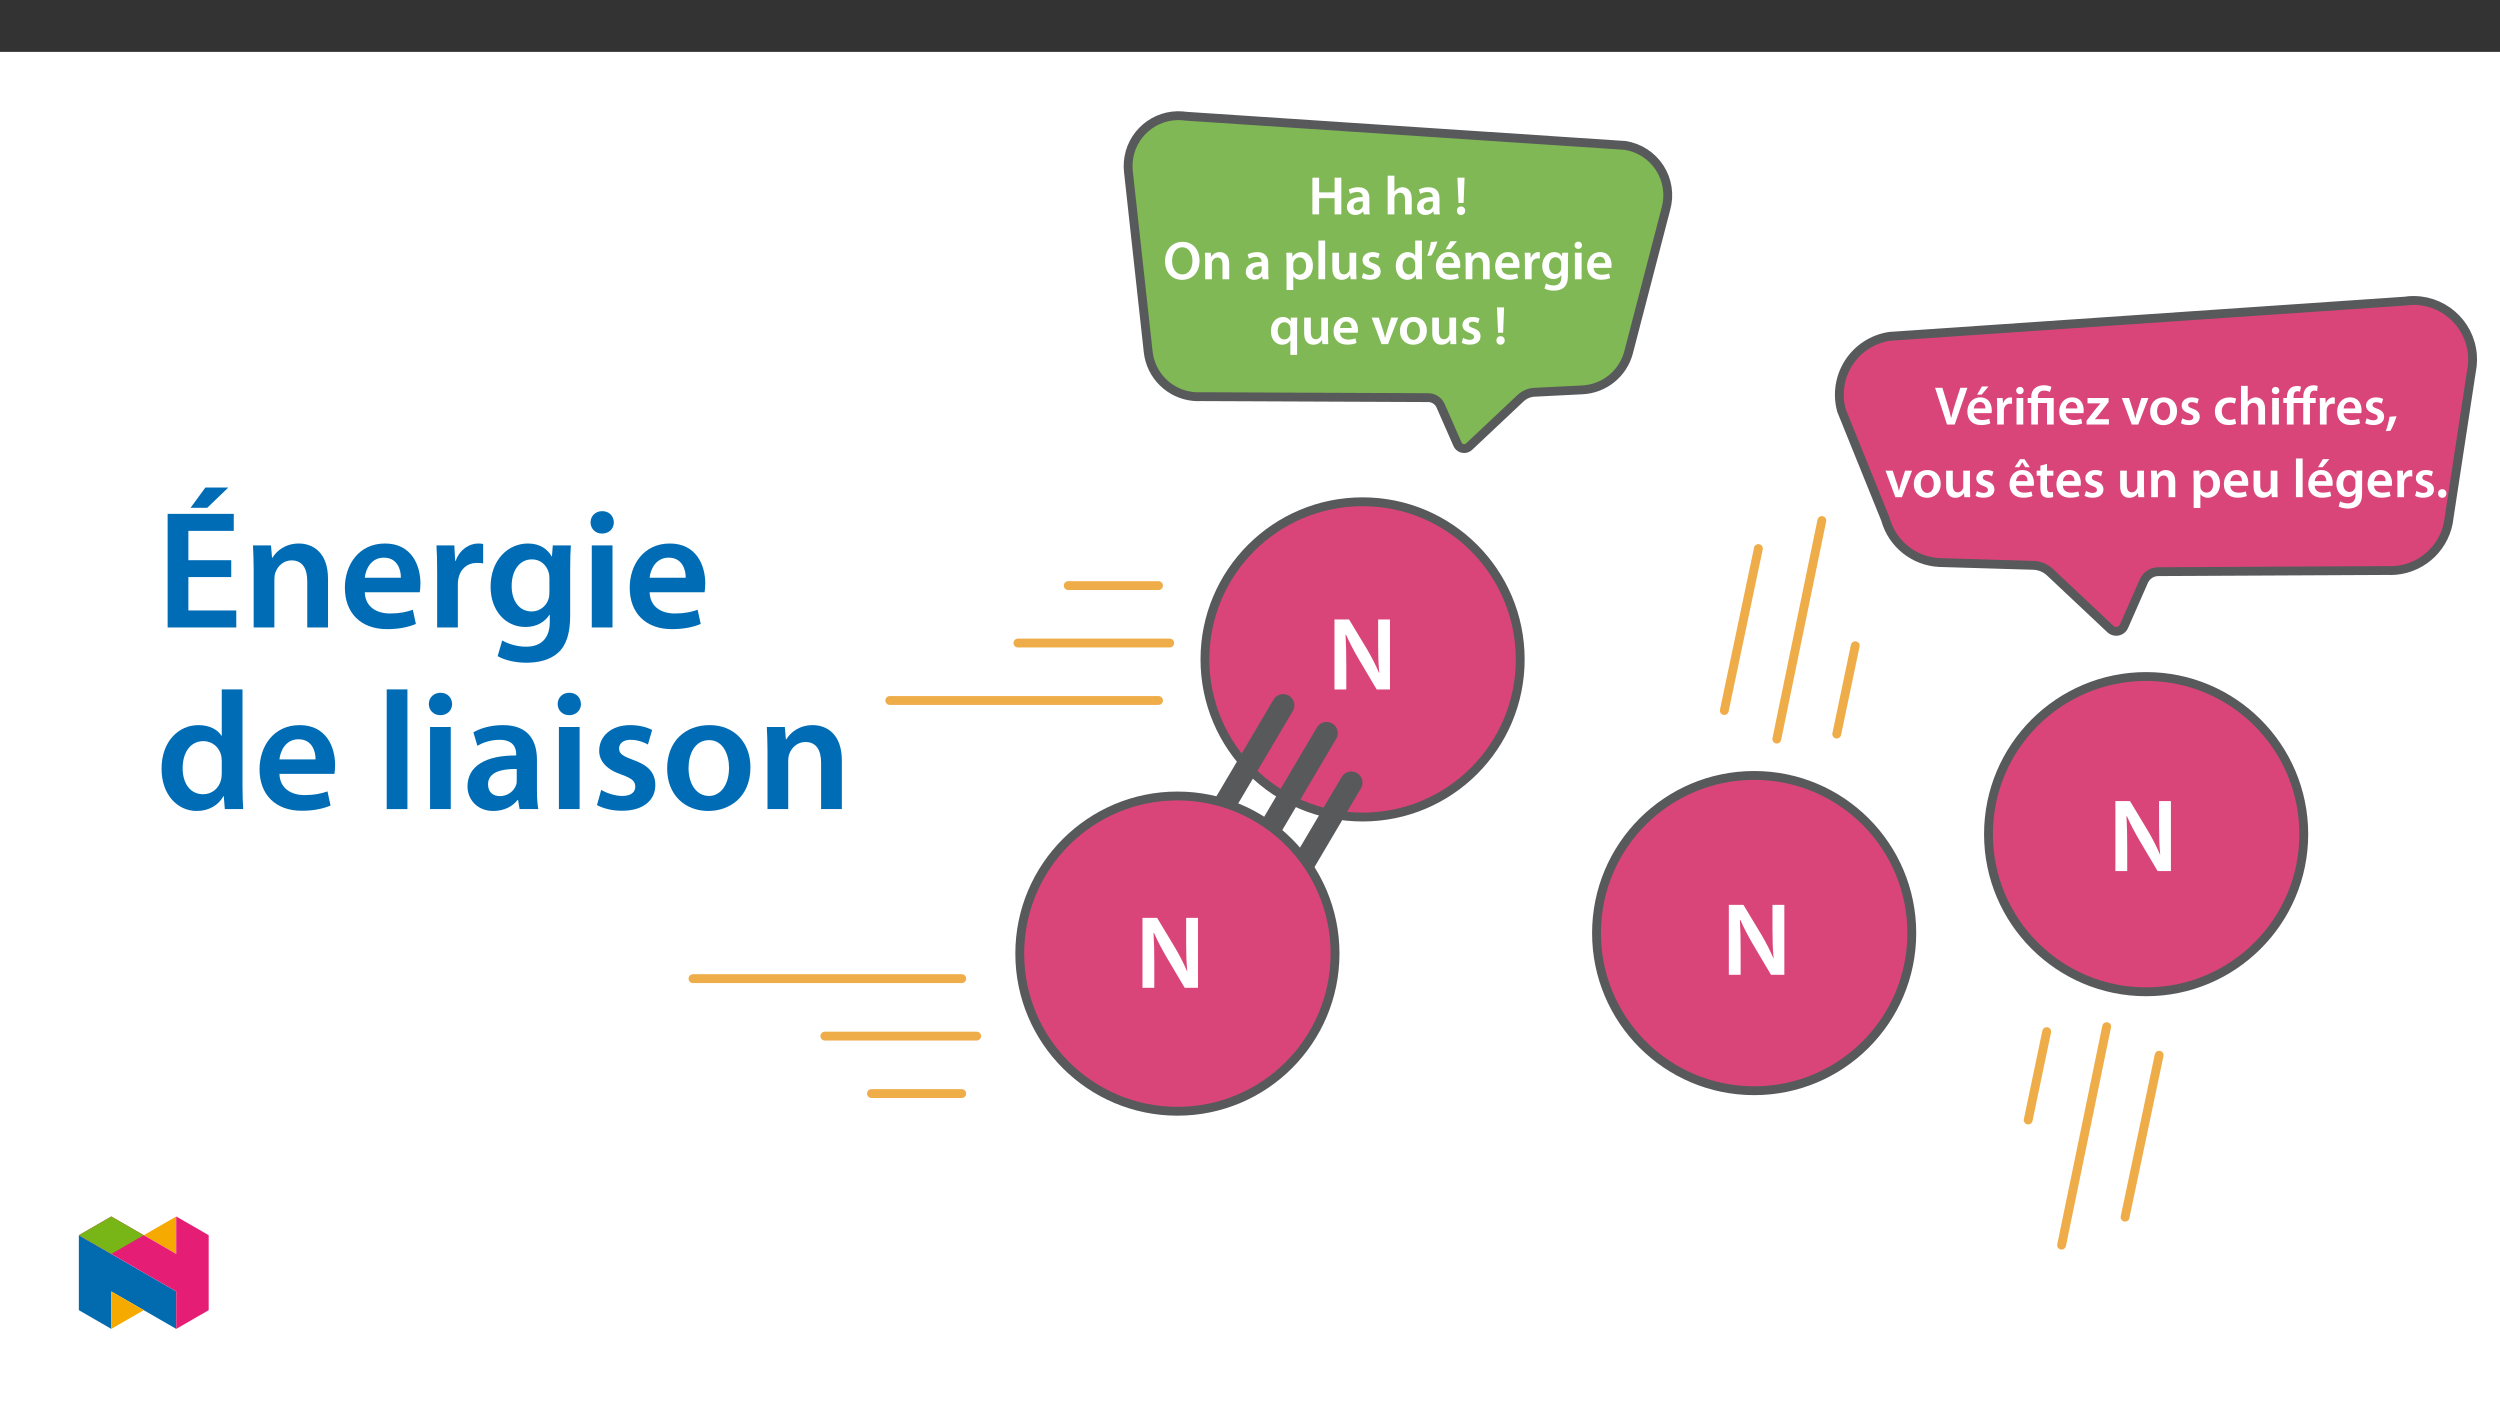 ﻿<?xml version="1.0" encoding="utf-8"?>
<svg xmlns="http://www.w3.org/2000/svg" xmlns:xlink="http://www.w3.org/1999/xlink" viewBox="0 0 960 540" version="1.1">
  <rect x="0" y="0" width="960" height="540" fill="#333333" stroke="none"/>
  <defs>
    <g>
      <symbol overflow="visible" id="glyph0-0">
        <path style="stroke:none;" d="M 0 0 L 10.469 0 L 10.469 -14.641 L 0 -14.641 Z M 5.234 -8.266 L 1.672 -13.594 L 8.766 -13.594 Z M 5.859 -7.328 L 9.422 -12.656 L 9.422 -1.984 Z M 1.672 -1.047 L 5.234 -6.375 L 8.766 -1.047 Z M 1.047 -12.656 L 4.578 -7.328 L 1.047 -1.984 Z M 1.047 -12.656 " />
      </symbol>
      <symbol overflow="visible" id="glyph0-1">
        <path style="stroke:none;" d="M 7.656 0 L 12.531 -14.094 L 9.797 -14.094 L 7.734 -7.656 C 7.203 -5.938 6.672 -4.219 6.297 -2.547 L 6.234 -2.547 C 5.906 -4.266 5.422 -5.906 4.875 -7.672 L 2.922 -14.094 L 0.125 -14.094 L 4.703 0 Z M 7.656 0 " />
      </symbol>
      <symbol overflow="visible" id="glyph0-2">
        <path style="stroke:none;" d="M 10.016 -4.375 C 10.062 -4.609 10.109 -4.984 10.109 -5.453 C 10.109 -7.703 9.016 -10.422 5.719 -10.422 C 2.453 -10.422 0.734 -7.766 0.734 -4.938 C 0.734 -1.812 2.672 0.203 5.984 0.203 C 7.453 0.203 8.656 -0.062 9.547 -0.438 L 9.141 -2.203 C 8.375 -1.922 7.531 -1.734 6.344 -1.734 C 4.688 -1.734 3.266 -2.531 3.203 -4.375 Z M 3.203 -6.172 C 3.312 -7.219 3.969 -8.656 5.562 -8.656 C 7.281 -8.656 7.703 -7.109 7.672 -6.172 Z M 6.312 -14.609 L 4.484 -11.5 L 6.25 -11.5 L 8.828 -14.609 Z M 6.312 -14.609 " />
      </symbol>
      <symbol overflow="visible" id="glyph0-3">
        <path style="stroke:none;" d="M 1.375 0 L 3.953 0 L 3.953 -5.297 C 3.953 -5.562 3.969 -5.844 4.016 -6.062 C 4.25 -7.234 5.109 -8.016 6.312 -8.016 C 6.625 -8.016 6.859 -7.984 7.094 -7.953 L 7.094 -10.359 C 6.891 -10.391 6.734 -10.422 6.484 -10.422 C 5.375 -10.422 4.188 -9.688 3.688 -8.266 L 3.594 -8.266 L 3.5 -10.188 L 1.281 -10.188 C 1.359 -9.297 1.375 -8.281 1.375 -6.906 Z M 1.375 0 " />
      </symbol>
      <symbol overflow="visible" id="glyph0-4">
        <path style="stroke:none;" d="M 3.953 0 L 3.953 -10.188 L 1.375 -10.188 L 1.375 0 Z M 2.672 -14.438 C 1.812 -14.438 1.234 -13.828 1.234 -13.031 C 1.234 -12.281 1.797 -11.656 2.656 -11.656 C 3.562 -11.656 4.125 -12.281 4.125 -13.031 C 4.094 -13.828 3.562 -14.438 2.672 -14.438 Z M 2.672 -14.438 " />
      </symbol>
      <symbol overflow="visible" id="glyph0-5">
        <path style="stroke:none;" d="M 4.25 0 L 4.25 -8.266 L 7.719 -8.266 L 7.719 0 L 10.297 0 L 10.297 -10.188 L 4.219 -10.188 L 4.219 -10.609 C 4.219 -11.953 4.812 -13.031 6.594 -13.031 C 7.547 -13.031 8.375 -12.766 8.812 -12.484 L 9.422 -14.438 C 8.828 -14.812 7.609 -15.078 6.594 -15.078 C 3.578 -15.078 1.672 -13.406 1.672 -10.672 L 1.672 -10.188 L 0.297 -10.188 L 0.297 -8.266 L 1.672 -8.266 L 1.672 0 Z M 4.25 0 " />
      </symbol>
      <symbol overflow="visible" id="glyph0-6">
        <path style="stroke:none;" d="M 10.016 -4.375 C 10.062 -4.609 10.109 -4.984 10.109 -5.453 C 10.109 -7.703 9.016 -10.422 5.719 -10.422 C 2.453 -10.422 0.734 -7.766 0.734 -4.938 C 0.734 -1.812 2.672 0.203 5.984 0.203 C 7.453 0.203 8.656 -0.062 9.547 -0.438 L 9.141 -2.203 C 8.375 -1.922 7.531 -1.734 6.344 -1.734 C 4.688 -1.734 3.266 -2.531 3.203 -4.375 Z M 3.203 -6.172 C 3.312 -7.219 3.969 -8.656 5.562 -8.656 C 7.281 -8.656 7.703 -7.109 7.672 -6.172 Z M 3.203 -6.172 " />
      </symbol>
      <symbol overflow="visible" id="glyph0-7">
        <path style="stroke:none;" d="M 0.422 0 L 9 0 L 9 -2.047 L 3.641 -2.047 L 3.641 -2.094 C 4.156 -2.641 4.641 -3.219 5.141 -3.828 L 8.875 -8.625 L 8.875 -10.188 L 0.797 -10.188 L 0.797 -8.141 L 5.734 -8.141 L 5.734 -8.094 C 5.203 -7.516 4.766 -7.016 4.25 -6.375 L 0.422 -1.484 Z M 0.422 0 " />
      </symbol>
      <symbol overflow="visible" id="glyph0-8">
        <path style="stroke:none;" d="M 0.234 -10.188 L 4.016 0 L 6.531 0 L 10.438 -10.188 L 7.734 -10.188 L 6.109 -5.016 C 5.844 -4.094 5.609 -3.312 5.422 -2.469 L 5.328 -2.469 C 5.172 -3.312 4.953 -4.125 4.672 -5.016 L 2.984 -10.188 L 0.203 -10.188 Z M 0.234 -10.188 " />
      </symbol>
      <symbol overflow="visible" id="glyph0-9">
        <path style="stroke:none;" d="M 6 -10.422 C 2.922 -10.422 0.734 -8.375 0.734 -5.016 C 0.734 -1.734 2.969 0.234 5.844 0.234 C 8.438 0.234 11.062 -1.438 11.062 -5.188 C 11.062 -8.281 9.031 -10.422 6 -10.422 Z M 5.938 -8.562 C 7.703 -8.562 8.406 -6.719 8.406 -5.125 C 8.406 -3.047 7.391 -1.625 5.922 -1.625 C 4.375 -1.625 3.391 -3.125 3.391 -5.078 C 3.391 -6.781 4.125 -8.562 5.938 -8.562 Z M 5.938 -8.562 " />
      </symbol>
      <symbol overflow="visible" id="glyph0-10">
        <path style="stroke:none;" d="M 0.75 -0.5 C 1.5 -0.078 2.609 0.203 3.844 0.203 C 6.547 0.203 7.984 -1.125 7.984 -2.984 C 7.969 -4.5 7.141 -5.438 5.266 -6.094 C 3.969 -6.562 3.5 -6.859 3.5 -7.516 C 3.5 -8.141 4 -8.594 4.922 -8.594 C 5.812 -8.594 6.656 -8.266 7.047 -8.016 L 7.594 -9.812 C 6.984 -10.141 6 -10.422 4.875 -10.422 C 2.516 -10.422 1.031 -9.031 1.031 -7.234 C 1.031 -6.031 1.844 -4.938 3.828 -4.266 C 5.078 -3.812 5.5 -3.469 5.5 -2.781 C 5.5 -2.109 5 -1.625 3.875 -1.625 C 2.953 -1.625 1.844 -2.031 1.281 -2.391 L 0.734 -0.5 Z M 0.75 -0.5 " />
      </symbol>
      <symbol overflow="visible" id="glyph0-11">
        <path style="stroke:none;" d="M 8.516 -2.219 C 8.016 -2.016 7.359 -1.812 6.484 -1.812 C 4.734 -1.812 3.375 -3.016 3.375 -5.109 C 3.344 -6.969 4.516 -8.406 6.484 -8.406 C 7.406 -8.406 8.016 -8.219 8.406 -8.016 L 8.891 -9.953 C 8.312 -10.203 7.344 -10.422 6.406 -10.422 C 2.828 -10.422 0.734 -8.062 0.734 -5 C 0.734 -1.844 2.797 0.203 5.984 0.203 C 7.266 0.203 8.328 -0.062 8.875 -0.312 L 8.5 -2.219 Z M 8.516 -2.219 " />
      </symbol>
      <symbol overflow="visible" id="glyph0-12">
        <path style="stroke:none;" d="M 1.375 0 L 3.953 0 L 3.953 -6.109 C 3.953 -6.375 3.969 -6.656 4.062 -6.891 C 4.359 -7.656 5.062 -8.328 6.062 -8.328 C 7.484 -8.328 8.031 -7.203 8.031 -5.734 L 8.031 0 L 10.609 0 L 10.609 -6 C 10.609 -9.266 8.781 -10.422 7.047 -10.422 C 6.406 -10.422 5.797 -10.25 5.266 -9.953 C 4.75 -9.688 4.312 -9.297 4 -8.812 L 3.953 -8.812 L 3.953 -14.859 L 1.375 -14.859 Z M 1.375 0 " />
      </symbol>
      <symbol overflow="visible" id="glyph0-13">
        <path style="stroke:none;" d="M 10.531 0 L 10.531 -8.266 L 12.734 -8.266 L 12.734 -10.188 L 10.5 -10.188 L 10.5 -10.719 C 10.5 -11.969 10.938 -13.031 12.219 -13.031 C 12.703 -13.031 13.031 -12.953 13.281 -12.844 L 13.5 -14.828 C 13.094 -14.953 12.531 -15.078 11.859 -15.078 C 10.969 -15.078 9.938 -14.812 9.188 -14.094 C 8.312 -13.266 7.953 -11.953 7.953 -10.625 L 7.953 -10.188 L 4.219 -10.188 L 4.219 -10.547 C 4.219 -11.828 4.562 -12.797 5.734 -12.797 C 6.094 -12.797 6.422 -12.719 6.656 -12.594 L 7.094 -14.516 C 6.781 -14.672 6.234 -14.812 5.688 -14.812 C 4.391 -14.812 3.453 -14.422 2.828 -13.766 C 2.016 -12.938 1.672 -11.719 1.672 -10.391 L 1.672 -10.188 L 0.297 -10.188 L 0.297 -8.266 L 1.672 -8.266 L 1.672 0 L 4.25 0 L 4.25 -8.266 L 7.953 -8.266 L 7.953 0 Z M 10.531 0 " />
      </symbol>
      <symbol overflow="visible" id="glyph0-14">
        <path style="stroke:none;" d="M 1.922 2.359 C 2.734 1.031 3.656 -1.234 4.266 -3.203 L 1.562 -2.984 C 1.297 -1.25 0.734 0.938 0.141 2.547 L 1.906 2.391 Z M 1.922 2.359 " />
      </symbol>
      <symbol overflow="visible" id="glyph0-15">
        <path style="stroke:none;" d="M 10.5 -10.188 L 7.922 -10.188 L 7.922 -4.031 C 7.922 -3.75 7.891 -3.453 7.781 -3.25 C 7.531 -2.578 6.859 -1.859 5.812 -1.859 C 4.453 -1.859 3.906 -2.953 3.906 -4.641 L 3.906 -10.188 L 1.344 -10.188 L 1.344 -4.203 C 1.344 -0.875 3.031 0.234 4.875 0.234 C 6.719 0.234 7.719 -0.812 8.141 -1.531 L 8.219 -1.531 L 8.344 0 L 10.594 0 C 10.547 -0.844 10.5 -1.844 10.5 -3.047 Z M 10.5 -10.188 " />
      </symbol>
      <symbol overflow="visible" id="glyph0-16">
        <path style="stroke:none;" d="M 10.016 -4.375 C 10.062 -4.609 10.109 -4.984 10.109 -5.453 C 10.109 -7.703 9.016 -10.422 5.719 -10.422 C 2.453 -10.422 0.734 -7.766 0.734 -4.938 C 0.734 -1.812 2.672 0.203 5.984 0.203 C 7.453 0.203 8.656 -0.062 9.547 -0.438 L 9.141 -2.203 C 8.375 -1.922 7.531 -1.734 6.344 -1.734 C 4.688 -1.734 3.266 -2.531 3.203 -4.375 Z M 3.203 -6.172 C 3.312 -7.219 3.969 -8.656 5.562 -8.656 C 7.281 -8.656 7.703 -7.109 7.672 -6.172 Z M 4.75 -14.609 L 2.703 -11.5 L 4.453 -11.5 L 5.594 -13.391 L 5.656 -13.391 L 6.75 -11.5 L 8.531 -11.5 L 6.469 -14.609 Z M 4.75 -14.609 " />
      </symbol>
      <symbol overflow="visible" id="glyph0-17">
        <path style="stroke:none;" d="M 1.797 -12.094 L 1.797 -10.188 L 0.359 -10.188 L 0.359 -8.266 L 1.797 -8.266 L 1.797 -3.469 C 1.797 -2.141 2.047 -1.188 2.609 -0.609 C 3.094 -0.078 3.875 0.234 4.828 0.234 C 5.625 0.234 6.312 0.109 6.688 -0.047 L 6.625 -1.984 C 6.359 -1.906 6.109 -1.891 5.656 -1.891 C 4.672 -1.891 4.328 -2.516 4.328 -3.766 L 4.328 -8.266 L 6.781 -8.266 L 6.781 -10.188 L 4.328 -10.188 L 4.328 -12.797 Z M 1.797 -12.094 " />
      </symbol>
      <symbol overflow="visible" id="glyph0-18">
        <path style="stroke:none;" d="M 1.375 0 L 3.953 0 L 3.953 -6 C 3.953 -6.297 4 -6.609 4.078 -6.828 C 4.359 -7.594 5.062 -8.328 6.094 -8.328 C 7.484 -8.328 8.031 -7.219 8.031 -5.75 L 8.031 0 L 10.609 0 L 10.609 -6.047 C 10.609 -9.266 8.766 -10.422 6.984 -10.422 C 5.297 -10.422 4.188 -9.453 3.719 -8.656 L 3.641 -8.656 L 3.516 -10.188 L 1.281 -10.188 C 1.344 -9.312 1.375 -8.328 1.375 -7.156 Z M 1.375 0 " />
      </symbol>
      <symbol overflow="visible" id="glyph0-19">
        <path style="stroke:none;" d="M 1.375 4.141 L 3.953 4.141 L 3.953 -1.125 L 4 -1.125 C 4.516 -0.312 5.594 0.234 6.859 0.234 C 9.188 0.234 11.5 -1.547 11.5 -5.234 C 11.5 -8.406 9.562 -10.422 7.219 -10.422 C 5.672 -10.422 4.484 -9.766 3.719 -8.625 L 3.656 -8.625 L 3.531 -10.188 L 1.281 -10.188 C 1.344 -9.234 1.375 -8.141 1.375 -6.797 Z M 3.953 -5.844 C 3.953 -6.047 4 -6.281 4.031 -6.484 C 4.312 -7.609 5.297 -8.391 6.359 -8.391 C 8.016 -8.391 8.891 -6.922 8.891 -5.125 C 8.891 -3.125 7.922 -1.75 6.297 -1.75 C 5.188 -1.75 4.281 -2.516 4.016 -3.562 C 3.969 -3.781 3.953 -4.016 3.953 -4.266 Z M 3.953 -5.844 " />
      </symbol>
      <symbol overflow="visible" id="glyph0-20">
        <path style="stroke:none;" d="M 1.375 0 L 3.953 0 L 3.953 -14.859 L 1.375 -14.859 Z M 1.375 0 " />
      </symbol>
      <symbol overflow="visible" id="glyph0-21">
        <path style="stroke:none;" d="M 10.609 -7.266 C 10.609 -8.656 10.656 -9.5 10.688 -10.188 L 8.453 -10.188 L 8.344 -8.828 L 8.281 -8.828 C 7.828 -9.672 6.922 -10.422 5.359 -10.422 C 2.906 -10.422 0.734 -8.391 0.734 -5.047 C 0.734 -2.156 2.531 -0.062 5.062 -0.062 C 6.422 -0.062 7.453 -0.672 8.016 -1.562 L 8.078 -1.562 L 8.078 -0.688 C 8.078 1.5 6.828 2.391 5.141 2.391 C 3.906 2.391 2.828 1.984 2.172 1.609 L 1.594 3.562 C 2.484 4.078 3.875 4.375 5.172 4.375 C 6.562 4.375 8.062 4.078 9.094 3.141 C 10.172 2.172 10.609 0.656 10.609 -1.484 Z M 8.031 -4.453 C 8.031 -4.156 8.016 -3.812 7.922 -3.562 C 7.641 -2.609 6.797 -1.984 5.844 -1.984 C 4.219 -1.984 3.344 -3.391 3.344 -5.125 C 3.344 -7.203 4.422 -8.453 5.859 -8.453 C 6.953 -8.453 7.672 -7.734 7.953 -6.797 C 8.016 -6.594 8.031 -6.359 8.031 -6.109 Z M 8.031 -4.453 " />
      </symbol>
      <symbol overflow="visible" id="glyph0-22">
        <path style="stroke:none;" d="M 2.641 0.234 C 3.625 0.234 4.25 -0.484 4.25 -1.422 C 4.25 -2.406 3.594 -3.078 2.656 -3.078 C 1.734 -3.078 1.062 -2.391 1.062 -1.422 C 1.062 -0.484 1.719 0.234 2.641 0.234 Z M 2.641 0.234 " />
      </symbol>
      <symbol overflow="visible" id="glyph0-23">
        <path style="stroke:none;" d="M 1.484 -14.094 L 1.484 0 L 4.062 0 L 4.062 -6.219 L 10.016 -6.219 L 10.016 0 L 12.594 0 L 12.594 -14.094 L 10.016 -14.094 L 10.016 -8.453 L 4.062 -8.453 L 4.062 -14.094 Z M 1.484 -14.094 " />
      </symbol>
      <symbol overflow="visible" id="glyph0-24">
        <path style="stroke:none;" d="M 9.297 -6.109 C 9.297 -8.344 8.344 -10.422 5.078 -10.422 C 3.469 -10.422 2.156 -9.984 1.375 -9.516 L 1.906 -7.844 C 2.594 -8.281 3.641 -8.594 4.641 -8.594 C 6.438 -8.594 6.719 -7.484 6.719 -6.828 L 6.719 -6.656 C 2.953 -6.672 0.672 -5.359 0.672 -2.797 C 0.672 -1.25 1.812 0.234 3.875 0.234 C 5.203 0.234 6.281 -0.328 6.859 -1.125 L 6.953 -1.125 L 7.141 0 L 9.453 0 C 9.328 -0.625 9.297 -1.531 9.297 -2.453 Z M 6.781 -3.578 C 6.781 -3.391 6.781 -3.203 6.719 -3.016 C 6.469 -2.281 5.734 -1.609 4.688 -1.609 C 3.875 -1.609 3.219 -2.078 3.219 -3.078 C 3.219 -4.625 4.953 -5 6.781 -4.984 Z M 6.781 -3.578 " />
      </symbol>
      <symbol overflow="visible" id="glyph0-25">
        <path style="stroke:none;" d="M 3.594 -4.359 L 3.969 -14.094 L 1.234 -14.094 L 1.656 -4.359 Z M 2.594 0.234 C 3.578 0.234 4.203 -0.484 4.203 -1.406 C 4.188 -2.359 3.578 -3.031 2.609 -3.031 C 1.672 -3.031 1.031 -2.359 1.031 -1.406 C 1.031 -0.484 1.672 0.234 2.594 0.234 Z M 2.594 0.234 " />
      </symbol>
      <symbol overflow="visible" id="glyph0-26">
        <path style="stroke:none;" d="M 7.469 -14.359 C 3.5 -14.359 0.75 -11.297 0.75 -6.953 C 0.75 -2.828 3.266 0.234 7.266 0.234 C 11.125 0.234 14 -2.469 14 -7.203 C 14 -11.234 11.562 -14.359 7.469 -14.359 Z M 7.391 -12.281 C 9.953 -12.281 11.281 -9.766 11.281 -7.109 C 11.281 -4.156 9.875 -1.844 7.391 -1.844 C 4.922 -1.844 3.469 -4.125 3.469 -7.016 C 3.469 -9.922 4.828 -12.281 7.391 -12.281 Z M 7.391 -12.281 " />
      </symbol>
      <symbol overflow="visible" id="glyph0-27">
        <path style="stroke:none;" d="M 8.203 -14.859 L 8.203 -9.094 L 8.141 -9.094 C 7.703 -9.859 6.688 -10.422 5.297 -10.422 C 2.844 -10.422 0.719 -8.391 0.734 -4.984 C 0.734 -1.844 2.656 0.234 5.109 0.234 C 6.562 0.234 7.797 -0.484 8.391 -1.609 L 8.453 -1.609 L 8.578 0 L 10.859 0 C 10.812 -0.688 10.781 -1.812 10.781 -2.859 L 10.781 -14.859 Z M 8.203 -4.422 C 8.203 -4.141 8.188 -3.891 8.125 -3.656 C 7.859 -2.547 6.953 -1.844 5.906 -1.844 C 4.266 -1.844 3.344 -3.203 3.344 -5.078 C 3.344 -6.969 4.266 -8.438 5.922 -8.438 C 7.094 -8.438 7.906 -7.609 8.141 -6.625 C 8.188 -6.422 8.203 -6.156 8.203 -5.938 Z M 8.203 -4.422 " />
      </symbol>
      <symbol overflow="visible" id="glyph0-28">
        <path style="stroke:none;" d="M 1.969 -14.297 C 1.719 -12.594 1.156 -10.531 0.578 -8.953 L 2.172 -9.125 C 2.969 -10.438 3.891 -12.578 4.453 -14.5 Z M 1.969 -14.297 " />
      </symbol>
      <symbol overflow="visible" id="glyph0-29">
        <path style="stroke:none;" d="M 8.203 4.141 L 10.781 4.141 L 10.781 -7.234 C 10.781 -8.312 10.812 -9.266 10.859 -10.188 L 8.375 -10.188 L 8.312 -8.828 L 8.266 -8.844 C 7.719 -9.797 6.719 -10.422 5.297 -10.422 C 3.125 -10.422 0.734 -8.656 0.734 -4.938 C 0.734 -1.75 2.703 0.234 5 0.234 C 6.484 0.234 7.547 -0.422 8.141 -1.406 L 8.203 -1.406 Z M 8.203 -4.281 C 8.203 -4.031 8.156 -3.719 8.078 -3.5 C 7.781 -2.469 6.922 -1.797 5.875 -1.797 C 4.25 -1.797 3.344 -3.203 3.344 -5.062 C 3.344 -6.984 4.266 -8.391 5.938 -8.391 C 7.094 -8.391 7.906 -7.578 8.141 -6.609 C 8.188 -6.422 8.203 -6.188 8.203 -5.984 Z M 8.203 -4.281 " />
      </symbol>
      <symbol overflow="visible" id="glyph1-0">
        <path style="stroke:none;" d="M 0 0 L 19.922 0 L 19.922 -27.891 L 0 -27.891 Z M 9.969 -15.734 L 3.188 -25.906 L 16.734 -25.906 Z M 11.156 -13.953 L 17.938 -24.109 L 17.938 -3.781 Z M 3.188 -2 L 9.969 -12.156 L 16.734 -2 Z M 2 -24.109 L 8.766 -13.953 L 2 -3.781 Z M 2 -24.109 " />
      </symbol>
      <symbol overflow="visible" id="glyph1-1">
        <path style="stroke:none;" d="M 7.328 0 L 7.328 -9.609 C 7.328 -14.031 7.25 -17.578 7.047 -21.031 L 7.219 -21.078 C 8.531 -18.047 10.281 -14.781 12 -11.828 L 19 0 L 24.109 0 L 24.109 -26.859 L 19.562 -26.859 L 19.562 -17.484 C 19.562 -13.391 19.641 -9.922 20 -6.328 L 19.922 -6.328 C 18.688 -9.25 17.094 -12.359 15.344 -15.344 L 8.406 -26.859 L 2.797 -26.859 L 2.797 0 Z M 7.328 0 " />
      </symbol>
      <symbol overflow="visible" id="glyph2-0">
        <path style="stroke:none;" d="M 0 0 L 32.375 0 L 32.375 -45.328 L 0 -45.328 Z M 16.188 -25.578 L 5.188 -42.094 L 27.188 -42.094 Z M 18.125 -22.656 L 29.141 -39.172 L 29.141 -6.156 Z M 5.188 -3.234 L 16.188 -19.75 L 27.188 -3.234 Z M 3.234 -39.172 L 14.25 -22.656 L 3.234 -6.156 Z M 3.234 -39.172 " />
      </symbol>
      <symbol overflow="visible" id="glyph2-1">
        <path style="stroke:none;" d="M 29.016 -25.828 L 12.562 -25.828 L 12.562 -37.109 L 29.984 -37.109 L 29.984 -43.641 L 4.594 -43.641 L 4.594 0 L 30.953 0 L 30.953 -6.547 L 12.562 -6.547 L 12.562 -19.359 L 29.016 -19.359 Z M 19.094 -53.75 L 13.406 -45.969 L 19.812 -45.969 L 27.906 -53.75 Z M 19.094 -53.75 " />
      </symbol>
      <symbol overflow="visible" id="glyph2-2">
        <path style="stroke:none;" d="M 4.281 0 L 12.234 0 L 12.234 -18.578 C 12.234 -19.484 12.375 -20.469 12.625 -21.109 C 13.469 -23.5 15.672 -25.766 18.844 -25.766 C 23.188 -25.766 24.859 -22.344 24.859 -17.812 L 24.859 0 L 32.828 0 L 32.828 -18.719 C 32.828 -28.688 27.125 -32.25 21.625 -32.25 C 16.375 -32.25 12.953 -29.266 11.531 -26.812 L 11.328 -26.812 L 10.938 -31.531 L 4.016 -31.531 C 4.141 -28.812 4.281 -25.766 4.281 -22.141 Z M 4.281 0 " />
      </symbol>
      <symbol overflow="visible" id="glyph2-3">
        <path style="stroke:none;" d="M 31.016 -13.531 C 31.141 -14.25 31.281 -15.406 31.281 -16.906 C 31.281 -23.828 27.906 -32.25 17.672 -32.25 C 7.578 -32.25 2.266 -24.016 2.266 -15.281 C 2.266 -5.641 8.281 0.641 18.516 0.641 C 23.047 0.641 26.812 -0.188 29.531 -1.359 L 28.359 -6.797 C 25.906 -5.953 23.312 -5.375 19.625 -5.375 C 14.5 -5.375 10.094 -7.828 9.906 -13.531 Z M 9.906 -19.094 C 10.234 -22.344 12.297 -26.812 17.219 -26.812 C 22.531 -26.812 23.828 -22.016 23.766 -19.094 Z M 9.906 -19.094 " />
      </symbol>
      <symbol overflow="visible" id="glyph2-4">
        <path style="stroke:none;" d="M 4.281 0 L 12.234 0 L 12.234 -16.375 C 12.234 -17.219 12.297 -18.062 12.438 -18.781 C 13.141 -22.406 15.797 -24.797 19.547 -24.797 C 20.531 -24.797 21.234 -24.734 21.953 -24.609 L 21.953 -32.047 C 21.297 -32.188 20.844 -32.25 20.078 -32.25 C 16.641 -32.25 12.953 -29.984 11.391 -25.578 L 11.203 -25.578 L 10.875 -31.531 L 4.016 -31.531 C 4.203 -28.75 4.281 -25.641 4.281 -21.375 Z M 4.281 0 " />
      </symbol>
      <symbol overflow="visible" id="glyph2-5">
        <path style="stroke:none;" d="M 32.828 -22.469 C 32.828 -26.812 32.953 -29.391 33.094 -31.531 L 26.156 -31.531 L 25.828 -27.328 L 25.703 -27.328 C 24.219 -29.922 21.438 -32.25 16.578 -32.25 C 9 -32.25 2.266 -25.969 2.266 -15.609 C 2.266 -6.672 7.828 -0.188 15.672 -0.188 C 19.875 -0.188 23.047 -2.078 24.859 -4.859 L 25 -4.859 L 25 -2.141 C 25 4.656 21.109 7.375 15.922 7.375 C 12.109 7.375 8.734 6.156 6.734 4.984 L 4.984 11 C 7.703 12.625 11.984 13.531 16 13.531 C 20.328 13.531 24.922 12.625 28.172 9.719 C 31.469 6.734 32.828 2 32.828 -4.594 Z M 24.859 -13.797 C 24.859 -12.891 24.797 -11.781 24.547 -11 C 23.641 -8.094 21.047 -6.156 18.062 -6.156 C 13.078 -6.156 10.359 -10.484 10.359 -15.859 C 10.359 -22.281 13.656 -26.156 18.125 -26.156 C 21.5 -26.156 23.766 -23.953 24.609 -21.047 C 24.797 -20.391 24.859 -19.688 24.859 -18.906 Z M 24.859 -13.797 " />
      </symbol>
      <symbol overflow="visible" id="glyph2-6">
        <path style="stroke:none;" d="M 12.234 0 L 12.234 -31.531 L 4.281 -31.531 L 4.281 0 Z M 8.281 -44.672 C 5.641 -44.672 3.812 -42.797 3.812 -40.344 C 3.812 -38.016 5.562 -36.062 8.219 -36.062 C 11 -36.062 12.75 -38.016 12.75 -40.344 C 12.688 -42.797 11 -44.672 8.281 -44.672 Z M 8.281 -44.672 " />
      </symbol>
      <symbol overflow="visible" id="glyph2-7">
        <path style="stroke:none;" d="M 25.375 -45.969 L 25.375 -28.172 L 25.25 -28.172 C 23.828 -30.5 20.719 -32.25 16.375 -32.25 C 8.812 -32.25 2.203 -25.969 2.266 -15.406 C 2.266 -5.703 8.219 0.719 15.797 0.719 C 20.328 0.719 24.156 -1.484 26.031 -4.984 L 26.156 -4.984 L 26.547 0 L 33.609 0 C 33.469 -2.141 33.344 -5.641 33.344 -8.875 L 33.344 -45.969 Z M 25.375 -13.656 C 25.375 -12.828 25.312 -12.047 25.125 -11.328 C 24.344 -7.906 21.5 -5.703 18.266 -5.703 C 13.203 -5.703 10.359 -9.906 10.359 -15.734 C 10.359 -21.562 13.203 -26.094 18.328 -26.094 C 21.953 -26.094 24.469 -23.562 25.188 -20.531 C 25.312 -19.875 25.375 -19.031 25.375 -18.391 Z M 25.375 -13.656 " />
      </symbol>
      <symbol overflow="visible" id="glyph2-8">
        <path style="stroke:none;" d="M 4.281 0 L 12.234 0 L 12.234 -45.969 L 4.281 -45.969 Z M 4.281 0 " />
      </symbol>
      <symbol overflow="visible" id="glyph2-9">
        <path style="stroke:none;" d="M 28.75 -18.906 C 28.75 -25.828 25.828 -32.25 15.734 -32.25 C 10.75 -32.25 6.672 -30.891 4.344 -29.469 L 5.891 -24.281 C 8.031 -25.641 11.266 -26.609 14.375 -26.609 C 19.938 -26.609 20.781 -23.188 20.781 -21.109 L 20.781 -20.594 C 9.125 -20.656 2.078 -16.578 2.078 -8.672 C 2.078 -3.891 5.641 0.719 11.984 0.719 C 16.125 0.719 19.422 -1.031 21.297 -3.5 L 21.5 -3.5 L 22.078 0 L 29.266 0 C 28.875 -1.938 28.75 -4.734 28.75 -7.578 Z M 20.984 -11.078 C 20.984 -10.484 20.984 -9.906 20.781 -9.328 C 20 -7.062 17.734 -4.984 14.5 -4.984 C 11.984 -4.984 9.969 -6.406 9.969 -9.516 C 9.969 -14.312 15.344 -15.469 20.984 -15.406 Z M 20.984 -11.078 " />
      </symbol>
      <symbol overflow="visible" id="glyph2-10">
        <path style="stroke:none;" d="M 2.328 -1.547 C 4.656 -0.266 8.094 0.641 11.906 0.641 C 20.266 0.641 24.734 -3.5 24.734 -9.266 C 24.672 -13.922 22.078 -16.828 16.312 -18.844 C 12.297 -20.328 10.812 -21.234 10.812 -23.25 C 10.812 -25.188 12.375 -26.609 15.219 -26.609 C 18 -26.609 20.594 -25.578 21.891 -24.797 L 23.5 -30.375 C 21.625 -31.406 18.578 -32.25 15.094 -32.25 C 7.766 -32.25 3.172 -27.969 3.172 -22.406 C 3.172 -18.641 5.703 -15.281 11.844 -13.203 C 15.734 -11.781 17.031 -10.75 17.031 -8.609 C 17.031 -6.547 15.469 -5.047 11.984 -5.047 C 9.125 -5.047 5.703 -6.281 3.953 -7.375 Z M 2.328 -1.547 " />
      </symbol>
      <symbol overflow="visible" id="glyph2-11">
        <path style="stroke:none;" d="M 18.578 -32.25 C 9.062 -32.25 2.266 -25.906 2.266 -15.547 C 2.266 -5.375 9.188 0.719 18.062 0.719 C 26.094 0.719 34.25 -4.469 34.25 -16.062 C 34.25 -25.641 27.969 -32.25 18.578 -32.25 Z M 18.391 -26.484 C 23.828 -26.484 26.031 -20.781 26.031 -15.859 C 26.031 -9.453 22.859 -5.047 18.328 -5.047 C 13.531 -5.047 10.484 -9.641 10.484 -15.734 C 10.484 -20.984 12.75 -26.484 18.391 -26.484 Z M 18.391 -26.484 " />
      </symbol>
    </g>
    <clipPath id="clip1">
      <path d="M 658 67 L 951.184 67 L 951.184 291 L 658 291 Z M 658 67 " />
    </clipPath>
    <clipPath id="clip2">
      <path d="M 385 42.715 L 689 42.715 L 689 221 L 385 221 Z M 385 42.715 " />
    </clipPath>
    <clipPath id="clip3">
      <path d="M 789 392 L 811 392 L 811 479.84 L 789 479.84 Z M 789 392 " />
    </clipPath>
    <clipPath id="clip4">
      <path d="M 264.406 374 L 372 374 L 372 378 L 264.406 378 Z M 264.406 374 " />
    </clipPath>
    <clipPath id="clip5">
      <path d="M 30.277 474 L 68 474 L 68 510.301 L 30.277 510.301 Z M 30.277 474 " />
    </clipPath>
    <clipPath id="clip6">
      <path d="M 42 495 L 56 495 L 56 510.301 L 42 510.301 Z M 42 495 " />
    </clipPath>
    <clipPath id="clip7">
      <path d="M 55 467.125 L 68 467.125 L 68 482 L 55 482 Z M 55 467.125 " />
    </clipPath>
    <clipPath id="clip8">
      <path d="M 30.277 467.125 L 80.133 467.125 L 80.133 510.301 L 30.277 510.301 Z M 30.277 467.125 " />
    </clipPath>
    <clipPath id="clip9">
      <path d="M 30.277 467.125 L 56 467.125 L 56 482 L 30.277 482 Z M 30.277 467.125 " />
    </clipPath>
  </defs>
  <g id="surface1">
    <path style=" stroke:none;fill-rule:nonzero;fill:rgb(100%,100%,100%);fill-opacity:1;" d="M 0 559.926 L 960 559.926 L 960 19.926 L 0 19.926 Z M 0 559.926 " />
    <path style=" stroke:none;fill-rule:nonzero;fill:rgb(85.5%,27.1%,47.499%);fill-opacity:1;" d="M 709.965 139.227 C 713.496 133.793 719.188 130.129 725.598 129.156 L 923.422 115.637 C 923.926 115.559 924.438 115.5 924.941 115.457 C 937.426 114.43 948.379 123.715 949.406 136.199 C 949.52 137.578 949.504 138.969 949.367 140.348 L 940.461 198.715 C 939.363 209.559 930.711 218.086 919.852 219.023 C 918.824 219.109 917.793 219.125 916.766 219.074 L 829.137 219.516 C 826.598 219.387 824.246 220.84 823.223 223.168 L 815.605 240.504 C 814.887 242.145 812.969 242.891 811.324 242.168 C 810.984 242.02 810.672 241.816 810.402 241.562 L 787.215 219.746 C 785.523 218.152 783.316 217.215 780.992 217.098 L 744.734 216.012 C 734.961 215.535 726.602 208.828 724.012 199.391 L 707.121 157.602 C 705.402 151.352 706.438 144.664 709.965 139.227 " />
    <g clip-path="url(#clip1)" clip-rule="nonzero">
      <path style="fill:none;stroke-width:4;stroke-linecap:butt;stroke-linejoin:miter;stroke:rgb(34.499%,34.9%,35.699%);stroke-opacity:1;stroke-miterlimit:10;" d="M -0.001 0.001 C 4.154 6.393 10.85 10.704 18.391 11.848 L 251.125 27.753 C 251.718 27.845 252.32 27.914 252.913 27.965 C 267.6 29.173 280.487 18.25 281.695 3.562 C 281.828 1.94 281.81 0.304 281.649 -1.318 L 271.171 -69.986 C 269.88 -82.743 259.701 -92.775 246.925 -93.878 C 245.716 -93.979 244.503 -93.997 243.294 -93.938 L 140.202 -94.457 C 137.214 -94.305 134.448 -96.015 133.244 -98.754 L 124.282 -119.149 C 123.437 -121.079 121.18 -121.957 119.246 -121.107 C 118.846 -120.932 118.478 -120.693 118.161 -120.395 L 90.882 -94.728 C 88.892 -92.853 86.295 -91.75 83.561 -91.612 L 40.905 -90.335 C 29.407 -89.774 19.572 -81.884 16.525 -70.781 L -3.346 -21.617 C -5.368 -14.264 -4.15 -6.396 -0.001 0.001 Z M -0.001 0.001 " transform="matrix(0.85,0,0,-0.85,709.965,139.227)" />
    </g>
    <path style=" stroke:none;fill-rule:nonzero;fill:rgb(50.2%,72.198%,33.699%);fill-opacity:1;" d="M 637.305 64.426 C 634.289 59.789 629.438 56.66 623.969 55.836 L 455.426 44.633 C 454.996 44.566 454.559 44.516 454.129 44.48 C 443.477 43.602 434.133 51.527 433.258 62.176 C 433.16 63.355 433.172 64.539 433.289 65.715 L 440.887 134.945 C 441.824 144.195 449.207 151.473 458.473 152.27 C 459.348 152.344 460.227 152.359 461.105 152.316 L 548.145 152.691 C 550.312 152.582 552.32 153.824 553.191 155.809 L 559.691 170.598 C 560.305 172 561.941 172.637 563.344 172.023 C 563.633 171.895 563.898 171.719 564.129 171.504 L 583.914 152.891 C 585.359 151.531 587.242 150.727 589.223 150.629 L 607.637 149.703 C 615.977 149.297 623.109 143.574 625.32 135.52 L 639.73 80.102 C 641.199 74.77 640.316 69.062 637.305 64.426 " />
    <g clip-path="url(#clip2)" clip-rule="nonzero">
      <path style="fill:none;stroke-width:4;stroke-linecap:butt;stroke-linejoin:miter;stroke:rgb(34.499%,34.9%,35.699%);stroke-opacity:1;stroke-miterlimit:10;" d="M -0.001 -0.001 C -3.549 5.454 -9.256 9.135 -15.69 10.105 L -213.976 23.285 C -214.481 23.363 -214.996 23.423 -215.502 23.464 C -228.034 24.498 -239.026 15.174 -240.056 2.646 C -240.171 1.258 -240.157 -0.134 -240.019 -1.517 L -231.081 -82.965 C -229.978 -93.847 -221.292 -102.409 -210.391 -103.346 C -209.362 -103.434 -208.328 -103.452 -207.294 -103.402 L -104.895 -103.843 C -102.345 -103.714 -99.982 -105.175 -98.958 -107.51 L -91.311 -124.909 C -90.589 -126.559 -88.663 -127.308 -87.014 -126.586 C -86.674 -126.435 -86.361 -126.228 -86.09 -125.975 L -62.813 -104.077 C -61.113 -102.478 -58.898 -101.531 -56.568 -101.416 L -34.904 -100.327 C -25.093 -99.849 -16.701 -93.117 -14.1 -83.641 L 2.853 -18.443 C 4.581 -12.17 3.542 -5.456 -0.001 -0.001 Z M -0.001 -0.001 " transform="matrix(0.85,0,0,-0.85,637.305,64.425)" />
    </g>
    <path style=" stroke:none;fill-rule:nonzero;fill:rgb(85.5%,27.1%,47.499%);fill-opacity:1;" d="M 523.234 192.68 C 556.664 192.68 583.766 219.781 583.766 253.215 C 583.766 286.645 556.664 313.746 523.234 313.746 C 489.801 313.746 462.699 286.645 462.699 253.215 C 462.699 219.781 489.801 192.68 523.234 192.68 " />
    <path style="fill:none;stroke-width:4;stroke-linecap:butt;stroke-linejoin:miter;stroke:rgb(34.499%,34.9%,35.699%);stroke-opacity:1;stroke-miterlimit:10;" d="M 0.002 0.002 C 39.331 0.002 71.215 -31.882 71.215 -71.216 C 71.215 -110.545 39.331 -142.429 0.002 -142.429 C -39.332 -142.429 -71.216 -110.545 -71.216 -71.216 C -71.216 -31.882 -39.332 0.002 0.002 0.002 Z M 0.002 0.002 " transform="matrix(0.85,0,0,-0.85,523.233,192.681)" />
    <path style="fill:none;stroke-width:10.119;stroke-linecap:round;stroke-linejoin:round;stroke:rgb(34.499%,34.9%,35.699%);stroke-opacity:1;stroke-miterlimit:4;" d="M -0.001 -0.002 L 25.996 44.029 " transform="matrix(0.85,0,0,-0.85,470.646,308.249)" />
    <path style="fill:none;stroke-width:10.119;stroke-linecap:round;stroke-linejoin:round;stroke:rgb(34.499%,34.9%,35.699%);stroke-opacity:1;stroke-miterlimit:4;" d="M -0.001 -0.002 L 25.997 44.028 " transform="matrix(0.85,0,0,-0.85,487.294,318.952)" />
    <path style="fill:none;stroke-width:10.119;stroke-linecap:round;stroke-linejoin:round;stroke:rgb(34.499%,34.9%,35.699%);stroke-opacity:1;stroke-miterlimit:4;" d="M 0.002 -0.002 L 25.994 44.028 " transform="matrix(0.85,0,0,-0.85,496.807,337.979)" />
    <path style=" stroke:none;fill-rule:nonzero;fill:rgb(85.5%,27.1%,47.499%);fill-opacity:1;" d="M 452.125 305.656 C 485.555 305.656 512.656 332.758 512.656 366.188 C 512.656 399.621 485.555 426.723 452.125 426.723 C 418.691 426.723 391.59 399.621 391.59 366.188 C 391.59 332.758 418.691 305.656 452.125 305.656 " />
    <path style="fill:none;stroke-width:4;stroke-linecap:butt;stroke-linejoin:miter;stroke:rgb(34.499%,34.9%,35.699%);stroke-opacity:1;stroke-miterlimit:10;" d="M 0.001 -0.002 C 39.33 -0.002 71.214 -31.886 71.214 -71.215 C 71.214 -110.549 39.33 -142.433 0.001 -142.433 C -39.332 -142.433 -71.217 -110.549 -71.217 -71.215 C -71.217 -31.886 -39.332 -0.002 0.001 -0.002 Z M 0.001 -0.002 " transform="matrix(0.85,0,0,-0.85,452.124,305.654)" />
    <path style=" stroke:none;fill-rule:nonzero;fill:rgb(85.5%,27.1%,47.499%);fill-opacity:1;" d="M 673.598 297.77 C 707.031 297.77 734.129 324.871 734.129 358.305 C 734.129 391.734 707.031 418.836 673.598 418.836 C 640.164 418.836 613.062 391.734 613.062 358.305 C 613.062 324.871 640.164 297.77 673.598 297.77 " />
    <path style="fill:none;stroke-width:4;stroke-linecap:butt;stroke-linejoin:miter;stroke:rgb(34.499%,34.9%,35.699%);stroke-opacity:1;stroke-miterlimit:10;" d="M 0.001 0.001 C 39.334 0.001 71.214 -31.883 71.214 -71.217 C 71.214 -110.546 39.334 -142.43 0.001 -142.43 C -39.333 -142.43 -71.217 -110.546 -71.217 -71.217 C -71.217 -31.883 -39.333 0.001 0.001 0.001 Z M 0.001 0.001 " transform="matrix(0.85,0,0,-0.85,673.597,297.77)" />
    <path style=" stroke:none;fill-rule:nonzero;fill:rgb(85.5%,27.1%,47.499%);fill-opacity:1;" d="M 824.113 259.781 C 857.547 259.781 884.648 286.883 884.648 320.316 C 884.648 353.746 857.547 380.848 824.113 380.848 C 790.684 380.848 763.578 353.746 763.578 320.316 C 763.578 286.883 790.684 259.781 824.113 259.781 " />
    <path style="fill:none;stroke-width:4;stroke-linecap:butt;stroke-linejoin:miter;stroke:rgb(34.499%,34.9%,35.699%);stroke-opacity:1;stroke-miterlimit:10;" d="M -0 0.002 C 39.333 0.002 71.217 -31.882 71.217 -71.216 C 71.217 -110.545 39.333 -142.429 -0 -142.429 C -39.329 -142.429 -71.218 -110.545 -71.218 -71.216 C -71.218 -31.882 -39.329 0.002 -0 0.002 Z M -0 0.002 " transform="matrix(0.85,0,0,-0.85,824.114,259.783)" />
    <path style="fill:none;stroke-width:4;stroke-linecap:round;stroke-linejoin:round;stroke:rgb(93.3%,67.799%,28.6%);stroke-opacity:1;stroke-miterlimit:4;" d="M -0.002 -0.002 L 40.779 -0.002 " transform="matrix(0.85,0,0,-0.85,410.205,224.869)" />
    <path style="fill:none;stroke-width:4;stroke-linecap:round;stroke-linejoin:round;stroke:rgb(93.3%,67.799%,28.6%);stroke-opacity:1;stroke-miterlimit:4;" d="M 0 -0.002 L 68.585 -0.002 " transform="matrix(0.85,0,0,-0.85,390.871,246.928)" />
    <path style="fill:none;stroke-width:4;stroke-linecap:round;stroke-linejoin:round;stroke:rgb(93.3%,67.799%,28.6%);stroke-opacity:1;stroke-miterlimit:4;" d="M -0.001 -0.002 L 121.414 -0.002 " transform="matrix(0.85,0,0,-0.85,341.665,268.987)" />
    <path style="fill:none;stroke-width:4;stroke-linecap:round;stroke-linejoin:round;stroke:rgb(93.3%,67.799%,28.6%);stroke-opacity:1;stroke-miterlimit:4;" d="M -0.001 -0.001 L -8.36 -39.913 " transform="matrix(0.85,0,0,-0.85,712.415,247.96)" />
    <path style="fill:none;stroke-width:4;stroke-linecap:round;stroke-linejoin:round;stroke:rgb(93.3%,67.799%,28.6%);stroke-opacity:1;stroke-miterlimit:4;" d="M -0.002 -0.001 L -20.356 -98.732 " transform="matrix(0.85,0,0,-0.85,699.588,199.894)" />
    <path style="fill:none;stroke-width:4;stroke-linecap:round;stroke-linejoin:round;stroke:rgb(93.3%,67.799%,28.6%);stroke-opacity:1;stroke-miterlimit:4;" d="M 0.001 0.001 L -15.399 -73.17 " transform="matrix(0.85,0,0,-0.85,675.218,210.645)" />
    <path style="fill:none;stroke-width:4;stroke-linecap:round;stroke-linejoin:round;stroke:rgb(93.3%,67.799%,28.6%);stroke-opacity:1;stroke-miterlimit:4;" d="M -0 -0 L 8.364 39.913 " transform="matrix(0.85,0,0,-0.85,778.824,430.074)" />
    <g clip-path="url(#clip3)" clip-rule="nonzero">
      <path style="fill:none;stroke-width:4;stroke-linecap:round;stroke-linejoin:round;stroke:rgb(93.3%,67.799%,28.6%);stroke-opacity:1;stroke-miterlimit:4;" d="M -0 -0 L 20.358 98.727 " transform="matrix(0.85,0,0,-0.85,791.653,478.141)" />
    </g>
    <path style="fill:none;stroke-width:4;stroke-linecap:round;stroke-linejoin:round;stroke:rgb(93.3%,67.799%,28.6%);stroke-opacity:1;stroke-miterlimit:4;" d="M 0.002 -0 L 15.402 73.171 " transform="matrix(0.85,0,0,-0.85,816.022,467.39)" />
    <path style="fill:none;stroke-width:4;stroke-linecap:round;stroke-linejoin:round;stroke:rgb(93.3%,67.799%,28.6%);stroke-opacity:1;stroke-miterlimit:4;" d="M -0.001 0.001 L -40.782 0.001 " transform="matrix(0.85,0,0,-0.85,369.31,419.923)" />
    <path style="fill:none;stroke-width:4;stroke-linecap:round;stroke-linejoin:round;stroke:rgb(93.3%,67.799%,28.6%);stroke-opacity:1;stroke-miterlimit:4;" d="M -0 0.001 L -68.585 0.001 " transform="matrix(0.85,0,0,-0.85,375.043,397.865)" />
    <g clip-path="url(#clip4)" clip-rule="nonzero">
      <path style="fill:none;stroke-width:4;stroke-linecap:round;stroke-linejoin:round;stroke:rgb(93.3%,67.799%,28.6%);stroke-opacity:1;stroke-miterlimit:4;" d="M -0.001 0.002 L -121.417 0.002 " transform="matrix(0.85,0,0,-0.85,369.31,375.806)" />
    </g>
    <g style="fill:rgb(100%,100%,100%);fill-opacity:1;">
      <use xlink:href="#glyph0-1" x="742.954" y="163.02" />
    </g>
    <g style="fill:rgb(100%,100%,100%);fill-opacity:1;">
      <use xlink:href="#glyph0-2" x="754.733" y="163.02" />
      <use xlink:href="#glyph0-3" x="765.528" y="163.02" />
      <use xlink:href="#glyph0-4" x="772.976" y="163.02" />
      <use xlink:href="#glyph0-5" x="778.332" y="163.02" />
      <use xlink:href="#glyph0-6" x="790.027" y="163.02" />
      <use xlink:href="#glyph0-7" x="800.823" y="163.02" />
    </g>
    <g style="fill:rgb(100%,100%,100%);fill-opacity:1;">
      <use xlink:href="#glyph0-8" x="814.568" y="163.02" />
    </g>
    <g style="fill:rgb(100%,100%,100%);fill-opacity:1;">
      <use xlink:href="#glyph0-9" x="824.925" y="163.02" />
      <use xlink:href="#glyph0-10" x="836.724" y="163.02" />
    </g>
    <g style="fill:rgb(100%,100%,100%);fill-opacity:1;">
      <use xlink:href="#glyph0-11" x="849.779" y="163.02" />
      <use xlink:href="#glyph0-12" x="859.173" y="163.02" />
      <use xlink:href="#glyph0-4" x="871.14" y="163.02" />
      <use xlink:href="#glyph0-13" x="876.496" y="163.02" />
      <use xlink:href="#glyph0-3" x="889.468" y="163.02" />
    </g>
    <g style="fill:rgb(100%,100%,100%);fill-opacity:1;">
      <use xlink:href="#glyph0-6" x="896.727" y="163.02" />
      <use xlink:href="#glyph0-10" x="907.523" y="163.02" />
    </g>
    <g style="fill:rgb(100%,100%,100%);fill-opacity:1;">
      <use xlink:href="#glyph0-14" x="916.017" y="163.02" />
    </g>
    <g style="fill:rgb(100%,100%,100%);fill-opacity:1;">
      <use xlink:href="#glyph0-8" x="723.811" y="190.915" />
    </g>
    <g style="fill:rgb(100%,100%,100%);fill-opacity:1;">
      <use xlink:href="#glyph0-9" x="734.167" y="190.915" />
      <use xlink:href="#glyph0-15" x="745.967" y="190.915" />
      <use xlink:href="#glyph0-10" x="757.871" y="190.915" />
    </g>
    <g style="fill:rgb(100%,100%,100%);fill-opacity:1;">
      <use xlink:href="#glyph0-16" x="770.926" y="190.915" />
      <use xlink:href="#glyph0-17" x="781.722" y="190.915" />
    </g>
    <g style="fill:rgb(100%,100%,100%);fill-opacity:1;">
      <use xlink:href="#glyph0-6" x="788.94" y="190.915" />
      <use xlink:href="#glyph0-10" x="799.735" y="190.915" />
    </g>
    <g style="fill:rgb(100%,100%,100%);fill-opacity:1;">
      <use xlink:href="#glyph0-15" x="812.79" y="190.915" />
      <use xlink:href="#glyph0-18" x="824.695" y="190.915" />
    </g>
    <g style="fill:rgb(100%,100%,100%);fill-opacity:1;">
      <use xlink:href="#glyph0-19" x="840.993" y="190.915" />
      <use xlink:href="#glyph0-6" x="853.232" y="190.915" />
      <use xlink:href="#glyph0-15" x="864.027" y="190.915" />
    </g>
    <g style="fill:rgb(100%,100%,100%);fill-opacity:1;">
      <use xlink:href="#glyph0-20" x="880.262" y="190.915" />
      <use xlink:href="#glyph0-2" x="885.639" y="190.915" />
      <use xlink:href="#glyph0-21" x="896.435" y="190.915" />
      <use xlink:href="#glyph0-6" x="908.423" y="190.915" />
      <use xlink:href="#glyph0-3" x="919.218" y="190.915" />
      <use xlink:href="#glyph0-10" x="926.666" y="190.915" />
    </g>
    <g style="fill:rgb(100%,100%,100%);fill-opacity:1;">
      <use xlink:href="#glyph0-22" x="935.16" y="190.915" />
    </g>
    <g style="fill:rgb(100%,100%,100%);fill-opacity:1;">
      <use xlink:href="#glyph0-23" x="502.478" y="82.323" />
      <use xlink:href="#glyph0-24" x="516.537" y="82.323" />
    </g>
    <g style="fill:rgb(100%,100%,100%);fill-opacity:1;">
      <use xlink:href="#glyph0-12" x="531.496" y="82.323" />
      <use xlink:href="#glyph0-24" x="543.463" y="82.323" />
    </g>
    <g style="fill:rgb(100%,100%,100%);fill-opacity:1;">
      <use xlink:href="#glyph0-25" x="558.422" y="82.323" />
    </g>
    <g style="fill:rgb(100%,100%,100%);fill-opacity:1;">
      <use xlink:href="#glyph0-26" x="446.617" y="107.229" />
    </g>
    <g style="fill:rgb(100%,100%,100%);fill-opacity:1;">
      <use xlink:href="#glyph0-18" x="461.409" y="107.229" />
    </g>
    <g style="fill:rgb(100%,100%,100%);fill-opacity:1;">
      <use xlink:href="#glyph0-24" x="477.706" y="107.229" />
    </g>
    <g style="fill:rgb(100%,100%,100%);fill-opacity:1;">
      <use xlink:href="#glyph0-19" x="492.665" y="107.229" />
      <use xlink:href="#glyph0-20" x="504.904" y="107.229" />
      <use xlink:href="#glyph0-15" x="510.281" y="107.229" />
      <use xlink:href="#glyph0-10" x="522.186" y="107.229" />
    </g>
    <g style="fill:rgb(100%,100%,100%);fill-opacity:1;">
      <use xlink:href="#glyph0-27" x="535.241" y="107.229" />
    </g>
    <g style="fill:rgb(100%,100%,100%);fill-opacity:1;">
      <use xlink:href="#glyph0-28" x="547.501" y="107.229" />
    </g>
    <g style="fill:rgb(100%,100%,100%);fill-opacity:1;">
      <use xlink:href="#glyph0-2" x="550.639" y="107.229" />
      <use xlink:href="#glyph0-18" x="561.434" y="107.229" />
      <use xlink:href="#glyph0-6" x="573.402" y="107.229" />
      <use xlink:href="#glyph0-3" x="584.197" y="107.229" />
    </g>
    <g style="fill:rgb(100%,100%,100%);fill-opacity:1;">
      <use xlink:href="#glyph0-21" x="591.478" y="107.229" />
    </g>
    <g style="fill:rgb(100%,100%,100%);fill-opacity:1;">
      <use xlink:href="#glyph0-4" x="603.382" y="107.229" />
      <use xlink:href="#glyph0-6" x="608.738" y="107.229" />
    </g>
    <g style="fill:rgb(100%,100%,100%);fill-opacity:1;">
      <use xlink:href="#glyph0-29" x="487.299" y="132.136" />
      <use xlink:href="#glyph0-15" x="499.454" y="132.136" />
      <use xlink:href="#glyph0-6" x="511.359" y="132.136" />
    </g>
    <g style="fill:rgb(100%,100%,100%);fill-opacity:1;">
      <use xlink:href="#glyph0-8" x="526.485" y="132.136" />
    </g>
    <g style="fill:rgb(100%,100%,100%);fill-opacity:1;">
      <use xlink:href="#glyph0-9" x="536.841" y="132.136" />
      <use xlink:href="#glyph0-15" x="548.641" y="132.136" />
      <use xlink:href="#glyph0-10" x="560.545" y="132.136" />
    </g>
    <g style="fill:rgb(100%,100%,100%);fill-opacity:1;">
      <use xlink:href="#glyph0-25" x="573.6" y="132.136" />
    </g>
    <g style="fill:rgb(100%,100%,100%);fill-opacity:1;">
      <use xlink:href="#glyph1-1" x="509.643" y="264.743" />
    </g>
    <g style="fill:rgb(100%,100%,100%);fill-opacity:1;">
      <use xlink:href="#glyph1-1" x="435.92" y="379.313" />
    </g>
    <g style="fill:rgb(100%,100%,100%);fill-opacity:1;">
      <use xlink:href="#glyph1-1" x="661.076" y="374.332" />
    </g>
    <g style="fill:rgb(100%,100%,100%);fill-opacity:1;">
      <use xlink:href="#glyph1-1" x="809.519" y="334.481" />
    </g>
    <g style="fill:rgb(0%,42.354%,71.373%);fill-opacity:1;">
      <use xlink:href="#glyph2-1" x="59.776" y="240.954" />
      <use xlink:href="#glyph2-2" x="93.126" y="240.954" />
      <use xlink:href="#glyph2-3" x="130.167" y="240.954" />
      <use xlink:href="#glyph2-4" x="163.582" y="240.954" />
    </g>
    <g style="fill:rgb(0%,42.354%,71.373%);fill-opacity:1;">
      <use xlink:href="#glyph2-5" x="186.117" y="240.954" />
    </g>
    <g style="fill:rgb(0%,42.354%,71.373%);fill-opacity:1;">
      <use xlink:href="#glyph2-6" x="222.964" y="240.954" />
      <use xlink:href="#glyph2-3" x="239.542" y="240.954" />
    </g>
    <g style="fill:rgb(0%,42.354%,71.373%);fill-opacity:1;">
      <use xlink:href="#glyph2-7" x="59.776" y="310.693" />
      <use xlink:href="#glyph2-3" x="97.4" y="310.693" />
    </g>
    <g style="fill:rgb(0%,42.354%,71.373%);fill-opacity:1;">
      <use xlink:href="#glyph2-8" x="144.219" y="310.693" />
      <use xlink:href="#glyph2-6" x="160.862" y="310.693" />
      <use xlink:href="#glyph2-9" x="177.44" y="310.693" />
      <use xlink:href="#glyph2-6" x="210.336" y="310.693" />
      <use xlink:href="#glyph2-10" x="226.914" y="310.693" />
      <use xlink:href="#glyph2-11" x="253.918" y="310.693" />
      <use xlink:href="#glyph2-2" x="290.441" y="310.693" />
    </g>
    <g clip-path="url(#clip5)" clip-rule="nonzero">
      <path style=" stroke:none;fill-rule:nonzero;fill:rgb(0.8%,42%,68.999%);fill-opacity:1;" d="M 30.277 503.105 L 42.738 510.301 L 42.738 495.91 L 67.668 510.301 L 67.668 495.91 L 30.277 474.32 Z M 30.277 503.105 " />
    </g>
    <g clip-path="url(#clip6)" clip-rule="nonzero">
      <path style=" stroke:none;fill-rule:nonzero;fill:rgb(96.1%,66.699%,0%);fill-opacity:1;" d="M 42.738 510.301 L 55.203 503.105 L 42.738 495.91 Z M 42.738 510.301 " />
    </g>
    <g clip-path="url(#clip7)" clip-rule="nonzero">
      <path style=" stroke:none;fill-rule:nonzero;fill:rgb(96.1%,66.699%,0%);fill-opacity:1;" d="M 67.668 467.125 L 55.203 474.32 L 67.668 481.516 Z M 67.668 467.125 " />
    </g>
    <g clip-path="url(#clip8)" clip-rule="nonzero">
      <path style=" stroke:none;fill-rule:nonzero;fill:rgb(89.799%,11.4%,45.499%);fill-opacity:1;" d="M 67.668 467.125 L 67.668 481.516 L 42.738 467.125 L 30.277 474.32 L 67.668 495.91 L 67.668 510.301 L 80.133 503.105 L 80.133 474.32 Z M 67.668 467.125 " />
    </g>
    <g clip-path="url(#clip9)" clip-rule="nonzero">
      <path style=" stroke:none;fill-rule:nonzero;fill:rgb(47.099%,70.999%,9%);fill-opacity:1;" d="M 42.738 467.125 L 30.277 474.32 L 42.738 481.516 L 55.203 474.32 Z M 42.738 467.125 " />
    </g>
  </g>
</svg>